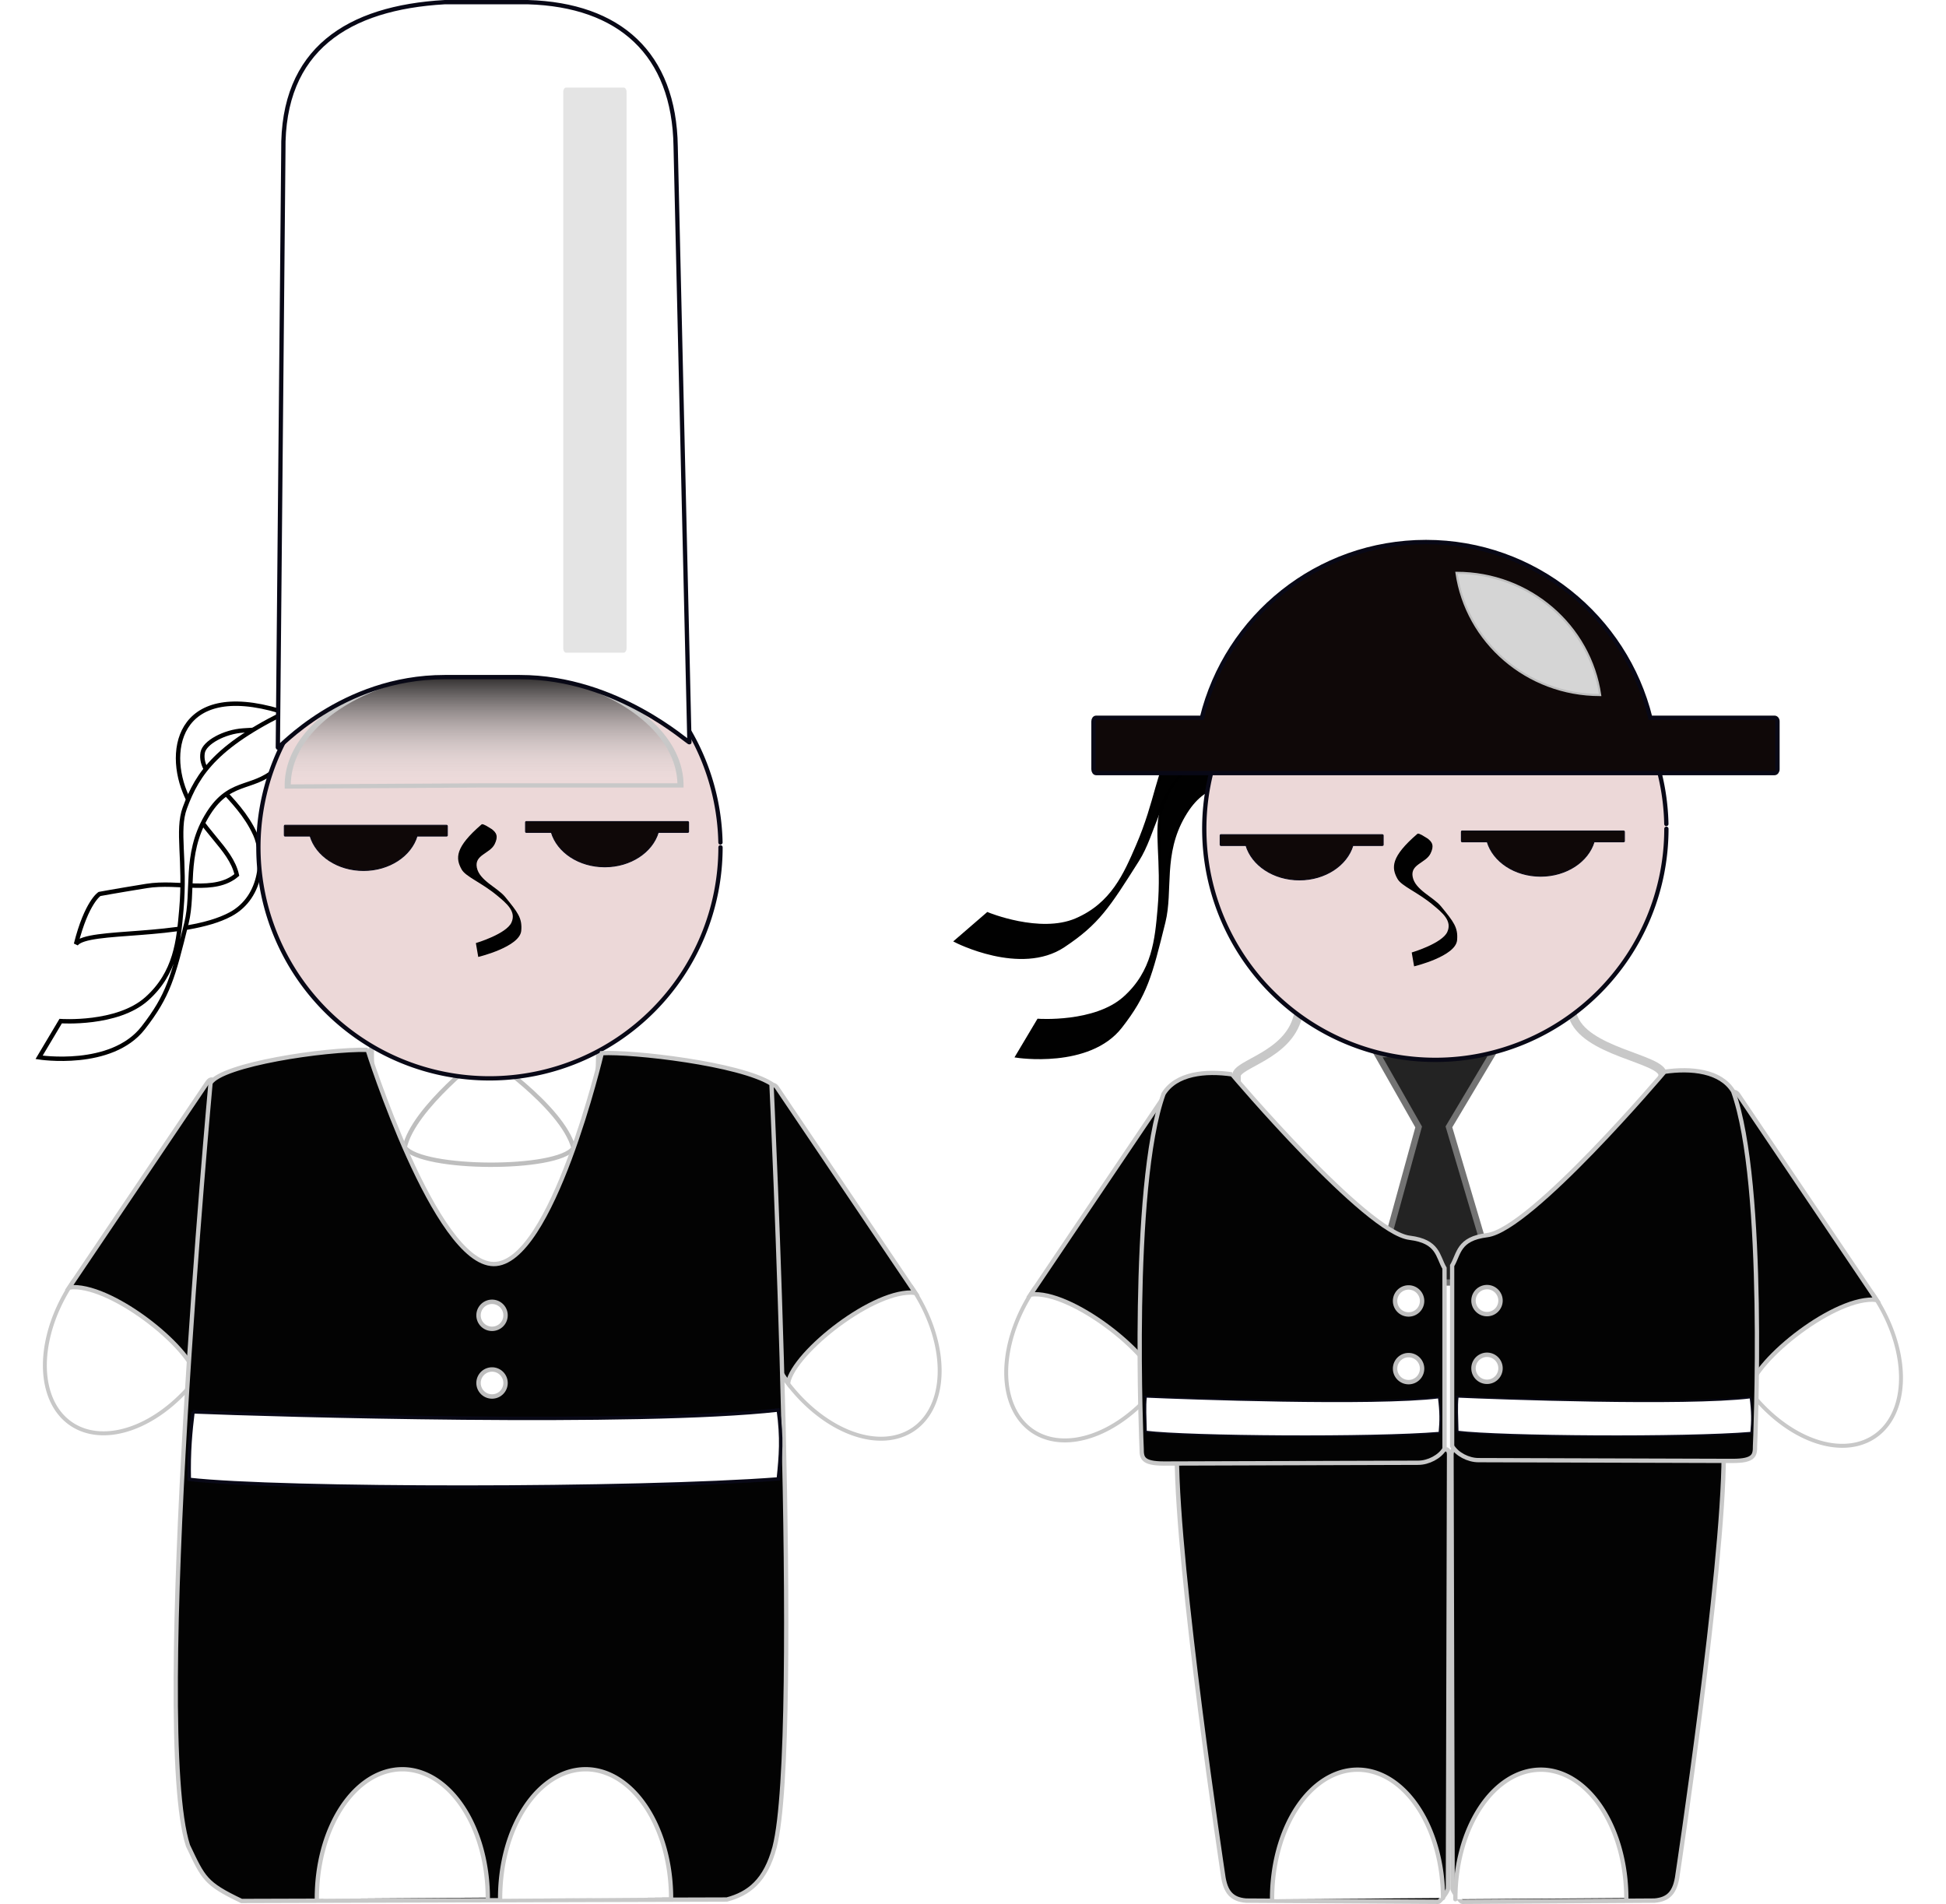 <?xml version="1.0" encoding="UTF-8"?><svg xmlns="http://www.w3.org/2000/svg" xmlns:xlink="http://www.w3.org/1999/xlink" height="443.8" preserveAspectRatio="xMidYMid meet" version="1.0" viewBox="-8.6 -0.0 453.6 443.8" width="453.6" zoomAndPan="magnify"><defs><filter height="1.453" id="b" width="1.202" x="-.101" xlink:actuate="onLoad" xlink:show="other" xlink:type="simple" xmlns:xlink="http://www.w3.org/1999/xlink" y="-.227"><feGaussianBlur stdDeviation="1.649"/></filter><filter height="1.301" id="c" width="3.191" x="-1.095" xlink:actuate="onLoad" xlink:show="other" xlink:type="simple" xmlns:xlink="http://www.w3.org/1999/xlink" y="-.15"><feGaussianBlur stdDeviation="3.998"/></filter><filter height="1.828" id="d" width="1.782" x="-.391" xlink:actuate="onLoad" xlink:show="other" xlink:type="simple" xmlns:xlink="http://www.w3.org/1999/xlink" y="-.414"><feGaussianBlur stdDeviation="4.158"/></filter><linearGradient gradientUnits="userSpaceOnUse" id="a" x2="0" xlink:actuate="onLoad" xlink:show="other" xlink:type="simple" xmlns:xlink="http://www.w3.org/1999/xlink" y1="92.473" y2="75.013"><stop offset="0" stop-color="#050505"/><stop offset="1" stop-color="#fff" stop-opacity="0"/></linearGradient></defs><g><g id="change1_1"><path d="m514.37 325.64c2.489 8.699 21.036 10.07 21.006 13.936-0.151 18.87-36.269 45.584-49.903 45.358-15.401-0.256-49.463-18.057-49.463-45.147 0-2.785 11.921-4.628 14.28-13.701" fill="#fff" stroke="#c8c8c8" stroke-linecap="round" stroke-width="2.013" transform="translate(-156.41 -89.034)"/></g><g id="change1_2"><path d="m212.82 258.86 5.113-2.403c-27.179-10.521-31.685 5.694-27.032 17.201 3.685 9.112 10.653 12.893 12.114 19.317-5.235 4.457-13.501 1.343-21.085 2.574s-10.925 1.86-10.925 1.86-3.016 1.889-5.479 11.682c2.642-3.574 25.199-1.119 36.032-6.952 7.697-4.144 7.814-14.041 5.759-18.588-4.212-9.318-13.265-13.263-12.267-19.088 0.403-2.348 5.032-4.877 9.466-5.166 4.102-0.268 8.305-0.437 8.305-0.437z" fill="#fff" fill-rule="evenodd" stroke="#000" stroke-width="1.022" transform="translate(-156.41 -89.034)"/></g><g id="change1_3"><path d="m217.55 258.22c-0.139-4.772-0.729-4.339-0.729-4.339-18.375 8.552-22.926 15.315-25.93 23.477-1.94 5.272 0.207 12.243-0.808 23.737-0.627 7.105-1.244 14.692-8.106 20.786s-20.022 5.162-20.022 5.162l-5.032 8.444s16.849 2.643 24.259-6.862c5.894-7.56 6.974-11.849 10.09-24.42 1.83-7.382-0.579-15.806 4.61-24.75s10.498-6.1 16.148-11.025c4.233-3.689 5.631-6.368 5.519-10.212z" fill="#fff" fill-rule="evenodd" stroke="#000" stroke-width="1.022" transform="translate(-156.41 -89.034)"/></g><g id="change2_1"><path d="m445.42 257.99c-0.139-4.772-0.729-4.339-0.729-4.339-18.375 8.552-22.926 15.315-25.93 23.477-1.94 5.272 0.207 12.243-0.808 23.737-0.627 7.105-1.244 14.692-8.106 20.786s-20.022 5.162-20.022 5.162l-5.031 8.444s16.849 2.643 24.259-6.862c5.894-7.56 6.974-11.849 10.09-24.42 1.83-7.382-0.579-15.806 4.61-24.75s10.498-6.1 16.148-11.025c4.233-3.689 5.631-6.368 5.519-10.212z" fill="#010101" fill-rule="evenodd" stroke="#000" stroke-width=".639" transform="translate(-156.41 -89.034)"/></g><g id="change2_2"><path d="m452.47 254.2c1.373-4.572 0.676-4.347 0.676-4.347-20.134 2.319-26.587 7.302-32.012 14.1-3.504 4.391-3.666 11.683-8.254 22.271-2.836 6.544-5.814 13.55-14.249 17.169s-20.628-1.417-20.628-1.417l-7.438 6.426s15.155 7.823 25.185 1.14c7.978-5.315 10.356-9.045 17.278-19.99 4.065-6.428 4.436-15.182 12.182-22.033s11.886-2.478 18.801-5.369c5.18-2.166 7.352-4.267 8.458-7.95z" fill="#010101" fill-rule="evenodd" stroke="#000" stroke-width=".639" transform="translate(-156.41 -89.034)"/></g><g id="change3_1"><path d="m495.77 334.54-26.918 0.211 9.636 16.963-10.004 36.331 27.797-0.114-10.737-36.242 10.226-17.148z" fill="#232323" stroke="#737373" stroke-linecap="round" stroke-width="1.451" transform="translate(-156.41 -89.034)"/></g><g id="change4_1"><path d="m143.19 467.94a31.963 31.963 0 1 1 -0.007 -0.669" fill="#ecd8d8" stroke="#080816" stroke-linecap="round" stroke-width=".594" transform="matrix(1.685 0 0 1.685 138.55 -595.294)"/></g><g id="change5_1"><path d="m480.2 215.37c-25.28 0-46.452 17.403-52.234 40.964h-24.642c-0.366 0-0.632 0.355-0.632 0.842v11.162c0 0.487 0.266 0.895 0.632 0.895h158.12c0.366 0 0.685-0.408 0.685-0.895v-11.162c0-0.487-0.319-0.842-0.685-0.842h-28.96c-5.795-23.49-27.014-40.964-52.286-40.964z" fill="#0f0808" stroke="#080816" stroke-linecap="round" transform="translate(-156.41 -89.034)"/></g><g id="change1_4"><path d="m48.804 286.92a11.825 18.57 0 1 1 -23.65 -0.178" fill="#fff" stroke="#c8c8c8" stroke-linecap="round" stroke-width=".594" transform="matrix(2.245 0 0 2.8 21.43 -558.124)"/></g><g id="change1_5"><path d="m281.5 356.62c-3.697 5.297-35.325 5.165-39.357-0.16 2.015-9.203 18.518-21.7 18.518-21.7s18.165 12.021 20.84 21.86z" fill="#fff" stroke="#bebebe" stroke-linecap="round" stroke-width="1.025" transform="translate(-156.41 -89.034)"/></g><g id="change4_2"><path d="m143.19 467.94a31.963 31.963 0 1 1 -0.007 -0.669" fill="#ecd8d8" stroke="#080816" stroke-linecap="round" stroke-width=".594" transform="matrix(1.685 0 0 1.685 -81.93 -590.984)"/></g><g id="change1_6"><path d="m48.804 286.92a11.825 17.838 0 1 1 -23.65 -0.171" fill="#fff" stroke="#c8c8c8" stroke-linecap="round" stroke-width=".594" transform="matrix(-1.26 -.894 -.882 1.276 323.11 -23.946)"/></g><g id="change6_1"><path d="m189.44 116.19h20.863c0.217 0 0.392 0.285 0.392 0.64l-0.088 34.735c-3.04-3.063-17.317-4.141-21.552-0.484l-0.007-34.251c0-0.355 0.175-0.64 0.392-0.64z" fill="#030303" stroke="#c8c8c8" stroke-linecap="round" stroke-width=".594" transform="matrix(1.397 .942 -.942 1.397 -114.244 -89.068)"/></g><g id="change1_7"><path d="m48.804 286.92a11.825 17.838 0 1 1 -23.65 -0.171" fill="#fff" stroke="#c8c8c8" stroke-linecap="round" stroke-width=".594" transform="matrix(1.26 -.894 .882 1.276 -110.821 -22.689)"/></g><g id="change6_2"><path d="m189.44 116.19h20.863c0.217 0 0.392 0.285 0.392 0.64l-0.088 34.735c-3.04-3.063-17.317-4.141-21.552-0.484l-0.007-34.251c0-0.355 0.175-0.64 0.392-0.64z" fill="#030303" stroke="#c8c8c8" stroke-linecap="round" stroke-width=".594" transform="matrix(-1.397 .942 .942 1.397 326.53 -87.81)"/></g><g id="change6_3"><path d="m233.5 333.74s15.698 49.737 29.343 49.932 25.239-49.151 25.239-49.151c7.206-0.391 32.125 2.435 39.552 7.137 0 0 7.228 152.46 0.729 177.91-2.109 7.889-6.035 10.872-11.129 12.223l-113.13 0.338c-8.471-4.052-8.851-5.262-12.48-12.898-8.694-26.885 5.261-177.77 5.261-177.77 2.736-4.311 26.483-7.918 36.62-7.723z" fill="#030303" stroke="#c8c8c8" stroke-linecap="round" transform="translate(-156.41 -89.034)"/></g><g id="change1_8"><path d="m48.804 286.92a11.825 17.838 0 1 1 -23.65 -0.171" fill="#fff" stroke="#c8c8c8" stroke-linecap="round" stroke-width=".594" transform="matrix(1.685 0 0 -1.685 22.87 925.766)"/></g><g id="change1_9"><path d="m48.804 286.92a11.825 17.838 0 1 1 -23.65 -0.171" fill="#fff" stroke="#c8c8c8" stroke-linecap="round" stroke-width=".594" transform="matrix(1.685 0 0 -1.685 65.59 925.766)"/></g><g id="change6_4"><path d="m424.09 426.87h60.834c0.365 0 0.659 0.506 0.659 1.134l-0.262 101.25c0 0.628-1.868 3.067-2.233 3.067l-44.837-0.276c-3.25-0.276-4.856-1.886-5.38-6.103 0 0-10.674-70.609-10.752-97.657-0.311-1.932 1.605-1.41 1.971-1.41z" fill="#030303" stroke="#c8c8c8" stroke-linecap="round" stroke-width="1.025" transform="translate(-156.41 -89.034)"/></g><g id="change1_10"><path d="m48.804 286.92a11.825 17.838 0 1 1 -23.65 -0.171" fill="#fff" stroke="#c8c8c8" stroke-linecap="round" stroke-width=".594" transform="matrix(-1.26 -.894 -.882 1.276 547.19 -22.293)"/></g><g id="change6_5"><path d="m189.44 116.19h20.863c0.217 0 0.392 0.285 0.392 0.64l-0.088 34.735c-3.04-3.063-17.317-4.141-21.552-0.484l-0.007-34.251c0-0.355 0.175-0.64 0.392-0.64z" fill="#030303" stroke="#c8c8c8" stroke-linecap="round" stroke-width=".594" transform="matrix(1.397 .942 -.942 1.397 109.84 -87.415)"/></g><g id="change6_6"><path d="m434.99 339.46s31.194 36.882 41.395 38.087c6.738 0.841 6.492 4.308 8.132 7.092v42.082c-1.093 1.873-3.757 3.265-6.127 3.265l-59.255 0.182c-5.104 0-5.216-1.392-5.216-3.447 0 0-2.725-61.035 5.103-82.72 2.907-4.737 9.771-5.452 15.968-4.541z" fill="#030303" stroke="#c8c8c8" stroke-linecap="round" transform="translate(-156.41 -89.034)"/></g><g id="change6_7"><path d="m547.63 426.87h-60.834c-0.365 0-0.659 0.506-0.659 1.134l0.262 101.25c0 0.628 1.868 3.067 2.233 3.067l44.837-0.276c3.25-0.276 4.856-1.886 5.38-6.103 0 0 10.674-70.609 10.752-97.657 0.311-1.932-1.605-1.41-1.971-1.41z" fill="#030303" stroke="#c8c8c8" stroke-linecap="round" stroke-width="1.025" transform="translate(-156.41 -89.034)"/></g><g id="change1_11"><path d="m48.804 286.92a11.825 17.838 0 1 1 -23.65 -0.171" fill="#fff" stroke="#c8c8c8" stroke-linecap="round" stroke-width=".594" transform="matrix(1.26 -.894 .882 1.276 113.26 -21.036)"/></g><g id="change6_8"><path d="m189.44 116.19h20.863c0.217 0 0.392 0.285 0.392 0.64l-0.088 34.735c-3.04-3.063-17.317-4.141-21.552-0.484l-0.007-34.251c0-0.355 0.175-0.64 0.392-0.64z" fill="#030303" stroke="#c8c8c8" stroke-linecap="round" stroke-width=".594" transform="matrix(-1.397 .942 .942 1.397 550.61 -86.157)"/></g><g id="change6_9"><path d="m535.82 338.85s-31.194 36.882-41.395 38.087c-6.738 0.841-6.492 4.308-8.132 7.092v42.082c1.093 1.873 3.757 3.265 6.127 3.265l59.255 0.182c5.104 0 5.216-1.392 5.216-3.447 0 0 2.725-61.035-5.103-82.72-2.907-4.737-9.771-5.452-15.968-4.541z" fill="#030303" stroke="#c8c8c8" stroke-linecap="round" transform="translate(-156.41 -89.034)"/></g><g id="change1_12"><path d="m48.804 286.92a11.825 17.838 0 1 1 -23.65 -0.171" fill="#fff" stroke="#c8c8c8" stroke-linecap="round" stroke-width=".594" transform="matrix(1.685 0 0 -1.685 245.53 925.866)"/></g><g id="change1_13"><path d="m48.804 286.92a11.825 17.838 0 1 1 -23.65 -0.171" fill="#fff" stroke="#c8c8c8" stroke-linecap="round" stroke-width=".594" transform="matrix(1.685 0 0 -1.685 288.25 925.866)"/></g><g><g id="change5_4"><path d="m224.11 174.58c-3.576 0-6.571-2.023-7.389-4.761h-3.486c-0.052 0-0.089-0.041-0.089-0.098v-1.297c0-0.057 0.038-0.104 0.089-0.104h22.368c0.052 0 0.097 0.047 0.097 0.104v1.297c0 0.057-0.045 0.098-0.097 0.098h-4.097c-0.82 2.73-3.821 4.761-7.397 4.761z" fill="#0f0808" stroke="#080816" stroke-linecap="round" stroke-width=".128" transform="matrix(1.685 0 0 1.685 -83.34 -89.068)"/></g><g id="change5_5"><path d="m257.48 174.07c-3.576 0-6.571-2.023-7.389-4.761h-3.486c-0.052 0-0.089-0.041-0.089-0.098v-1.297c0-0.057 0.038-0.104 0.089-0.104h22.368c0.052 0 0.097 0.047 0.097 0.104v1.297c0 0.057-0.045 0.098-0.097 0.098h-4.097c-0.82 2.73-3.821 4.761-7.397 4.761z" fill="#0f0808" stroke="#080816" stroke-linecap="round" stroke-width=".128" transform="matrix(1.685 0 0 1.685 -83.34 -89.068)"/></g><g id="change2_4"><path d="m241.64 168.82c-1.065-0.682-1.149-0.557-1.149-0.557-3.674 3.168-3.587 4.631-2.737 6.137 0.549 0.972 2.688 1.766 4.85 3.55 1.336 1.103 2.779 2.275 2.029 3.882s-4.895 2.845-4.895 2.845l0.303 1.758s5.618-1.374 5.8-3.536c0.145-1.72-0.451-2.459-2.214-4.619-1.035-1.269-3.565-2.247-3.928-4.095s1.838-1.987 2.476-3.297c0.477-0.981 0.322-1.518-0.536-2.068z" fill="#010101" fill-rule="evenodd" stroke="#000" stroke-width=".164" transform="matrix(1.685 0 0 1.685 -83.34 -89.068)"/></g></g><g><g id="change5_2"><path d="m224.11 174.58c-3.576 0-6.571-2.023-7.389-4.761h-3.486c-0.052 0-0.089-0.041-0.089-0.098v-1.297c0-0.057 0.038-0.104 0.089-0.104h22.368c0.052 0 0.097 0.047 0.097 0.104v1.297c0 0.057-0.045 0.098-0.097 0.098h-4.097c-0.82 2.73-3.821 4.761-7.397 4.761z" fill="#0f0808" stroke="#080816" stroke-linecap="round" stroke-width=".128" transform="matrix(1.685 0 0 1.685 -301.48 -91.262)"/></g><g id="change5_3"><path d="m257.48 174.07c-3.576 0-6.571-2.023-7.389-4.761h-3.486c-0.052 0-0.089-0.041-0.089-0.098v-1.297c0-0.057 0.038-0.104 0.089-0.104h22.368c0.052 0 0.097 0.047 0.097 0.104v1.297c0 0.057-0.045 0.098-0.097 0.098h-4.097c-0.82 2.73-3.821 4.761-7.397 4.761z" fill="#0f0808" stroke="#080816" stroke-linecap="round" stroke-width=".128" transform="matrix(1.685 0 0 1.685 -301.48 -91.262)"/></g><g id="change2_3"><path d="m241.64 168.82c-1.065-0.682-1.149-0.557-1.149-0.557-3.674 3.168-3.587 4.631-2.737 6.137 0.549 0.972 2.688 1.766 4.85 3.55 1.336 1.103 2.779 2.275 2.029 3.882s-4.895 2.845-4.895 2.845l0.303 1.758s5.618-1.374 5.8-3.536c0.145-1.72-0.451-2.459-2.214-4.619-1.035-1.269-3.565-2.247-3.928-4.095s1.838-1.987 2.476-3.297c0.477-0.981 0.322-1.518-0.536-2.068z" fill="#010101" fill-rule="evenodd" stroke="#000" stroke-width=".164" transform="matrix(1.685 0 0 1.685 -301.48 -91.262)"/></g></g><path d="m58.589 75.67a19.105 16.303 0 1 1 -38.209 -0.156l19.104 0.156z" fill="url(#a)" filter="url(#b)" stroke="#c8c8c8" stroke-linecap="round" stroke-width=".594" transform="matrix(2.396 0 0 -1.666 9.64 309.136)"/><g><g id="change1_23"><path d="m124.21 53.159h11.545c12.609 0.381 20.218 7.096 20.409 19.967l1.906 82.409c0 0.289-9.897-9.01-23.459-9.01h-10.402c-14.324 0-23.078 10.062-23.078 9.772l0.763-82.599c-0.191-14.015 8.944-19.777 22.315-20.539z" fill="#fff" stroke="#080816" stroke-linecap="round" stroke-width=".594" transform="matrix(1.685 0 0 1.685 -114.244 -89.068)"/></g><g id="change7_1"><path d="m141.005,80.255h7.976a.392,.522 0 0,1 .392.522v62.748a.392,.522 0 0,1 -.392.522h-7.976a.392,.522 0 0,1 -.392-.522v-62.748a.392,.522 0 0,1 .392-.522" fill="#e4e4e4" filter="url(#c)" transform="matrix(1.685 0 0 2.065 -114.244 -145.321)"/></g></g><g id="change1_14"><path d="m192.79 418.12c18.431 0.776 104.09 3.226 136.44-0.426 0.904 6.572 0.561 10.557 0 16.063-32.864 2.525-116.12 2.525-137.3 0.107-0.153-6.543 0.321-11.204 0.861-15.744z" fill="#fff" stroke="#080816" stroke-linecap="round" stroke-width=".805" transform="translate(-156.41 -89.034)"/></g><g id="change1_15"><path d="m414.93 414.61c8.574 0.396 53.204 2.037 68.253 0.175 0.421 3.351 0.418 5.383 0.157 8.192-15.289 1.288-58.565 0.974-68.418-0.259-0.071-3.336-0.243-5.792 0.009-8.107z" fill="#fff" stroke="#080816" stroke-linecap="round" stroke-width=".392" transform="translate(-156.41 -89.034)"/></g><g id="change1_16"><path d="m487.59 414.61c8.574 0.396 53.204 2.037 68.253 0.175 0.421 3.351 0.418 5.383 0.157 8.192-15.289 1.288-58.565 0.974-68.418-0.259-0.071-3.336-0.243-5.792 0.009-8.107z" fill="#fff" stroke="#080816" stroke-linecap="round" stroke-width=".392" transform="translate(-156.41 -89.034)"/></g><g id="change1_17"><path d="m32.314 190.83a1.868 1.868 0 1 1 0 -0.001" fill="#fff" stroke="#bebebe" stroke-linecap="round" stroke-width=".609" transform="matrix(1.685 0 0 1.685 268.43 -2.535)"/></g><g id="change1_18"><path d="m32.314 190.83a1.868 1.868 0 1 1 0 -0.001" fill="#fff" stroke="#bebebe" stroke-linecap="round" stroke-width=".609" transform="matrix(1.685 0 0 1.685 268.43 -18.31)"/></g><g id="change1_19"><path d="m32.314 190.83a1.868 1.868 0 1 1 0 -0.001" fill="#fff" stroke="#bebebe" stroke-linecap="round" stroke-width=".609" transform="matrix(1.685 0 0 1.685 286.71 -2.613)"/></g><g id="change1_20"><path d="m32.314 190.83a1.868 1.868 0 1 1 0 -0.001" fill="#fff" stroke="#bebebe" stroke-linecap="round" stroke-width=".609" transform="matrix(1.685 0 0 1.685 286.71 -18.388)"/></g><g id="change1_21"><path d="m32.314 190.83a1.868 1.868 0 1 1 0 -0.001" fill="#fff" stroke="#bebebe" stroke-linecap="round" stroke-width=".609" transform="matrix(1.685 0 0 1.685 54.79 .813)"/></g><g id="change1_22"><path d="m32.314 190.83a1.868 1.868 0 1 1 0 -0.001" fill="#fff" stroke="#bebebe" stroke-linecap="round" stroke-width=".609" transform="matrix(1.685 0 0 1.685 54.79 -14.962)"/></g><g id="change8_1"><path d="m295.86 157.04c10.12 0 18.484 7.357 19.859 16.907h-0.02c-10.122 0-18.486-7.355-19.859-16.907h0.02z" fill="#d5d5d5" filter="url(#d)" stroke="#bebebe" stroke-linecap="round" stroke-width=".294" transform="matrix(1.685 0 0 1.685 -167.596 -131.095)"/></g></g></svg>